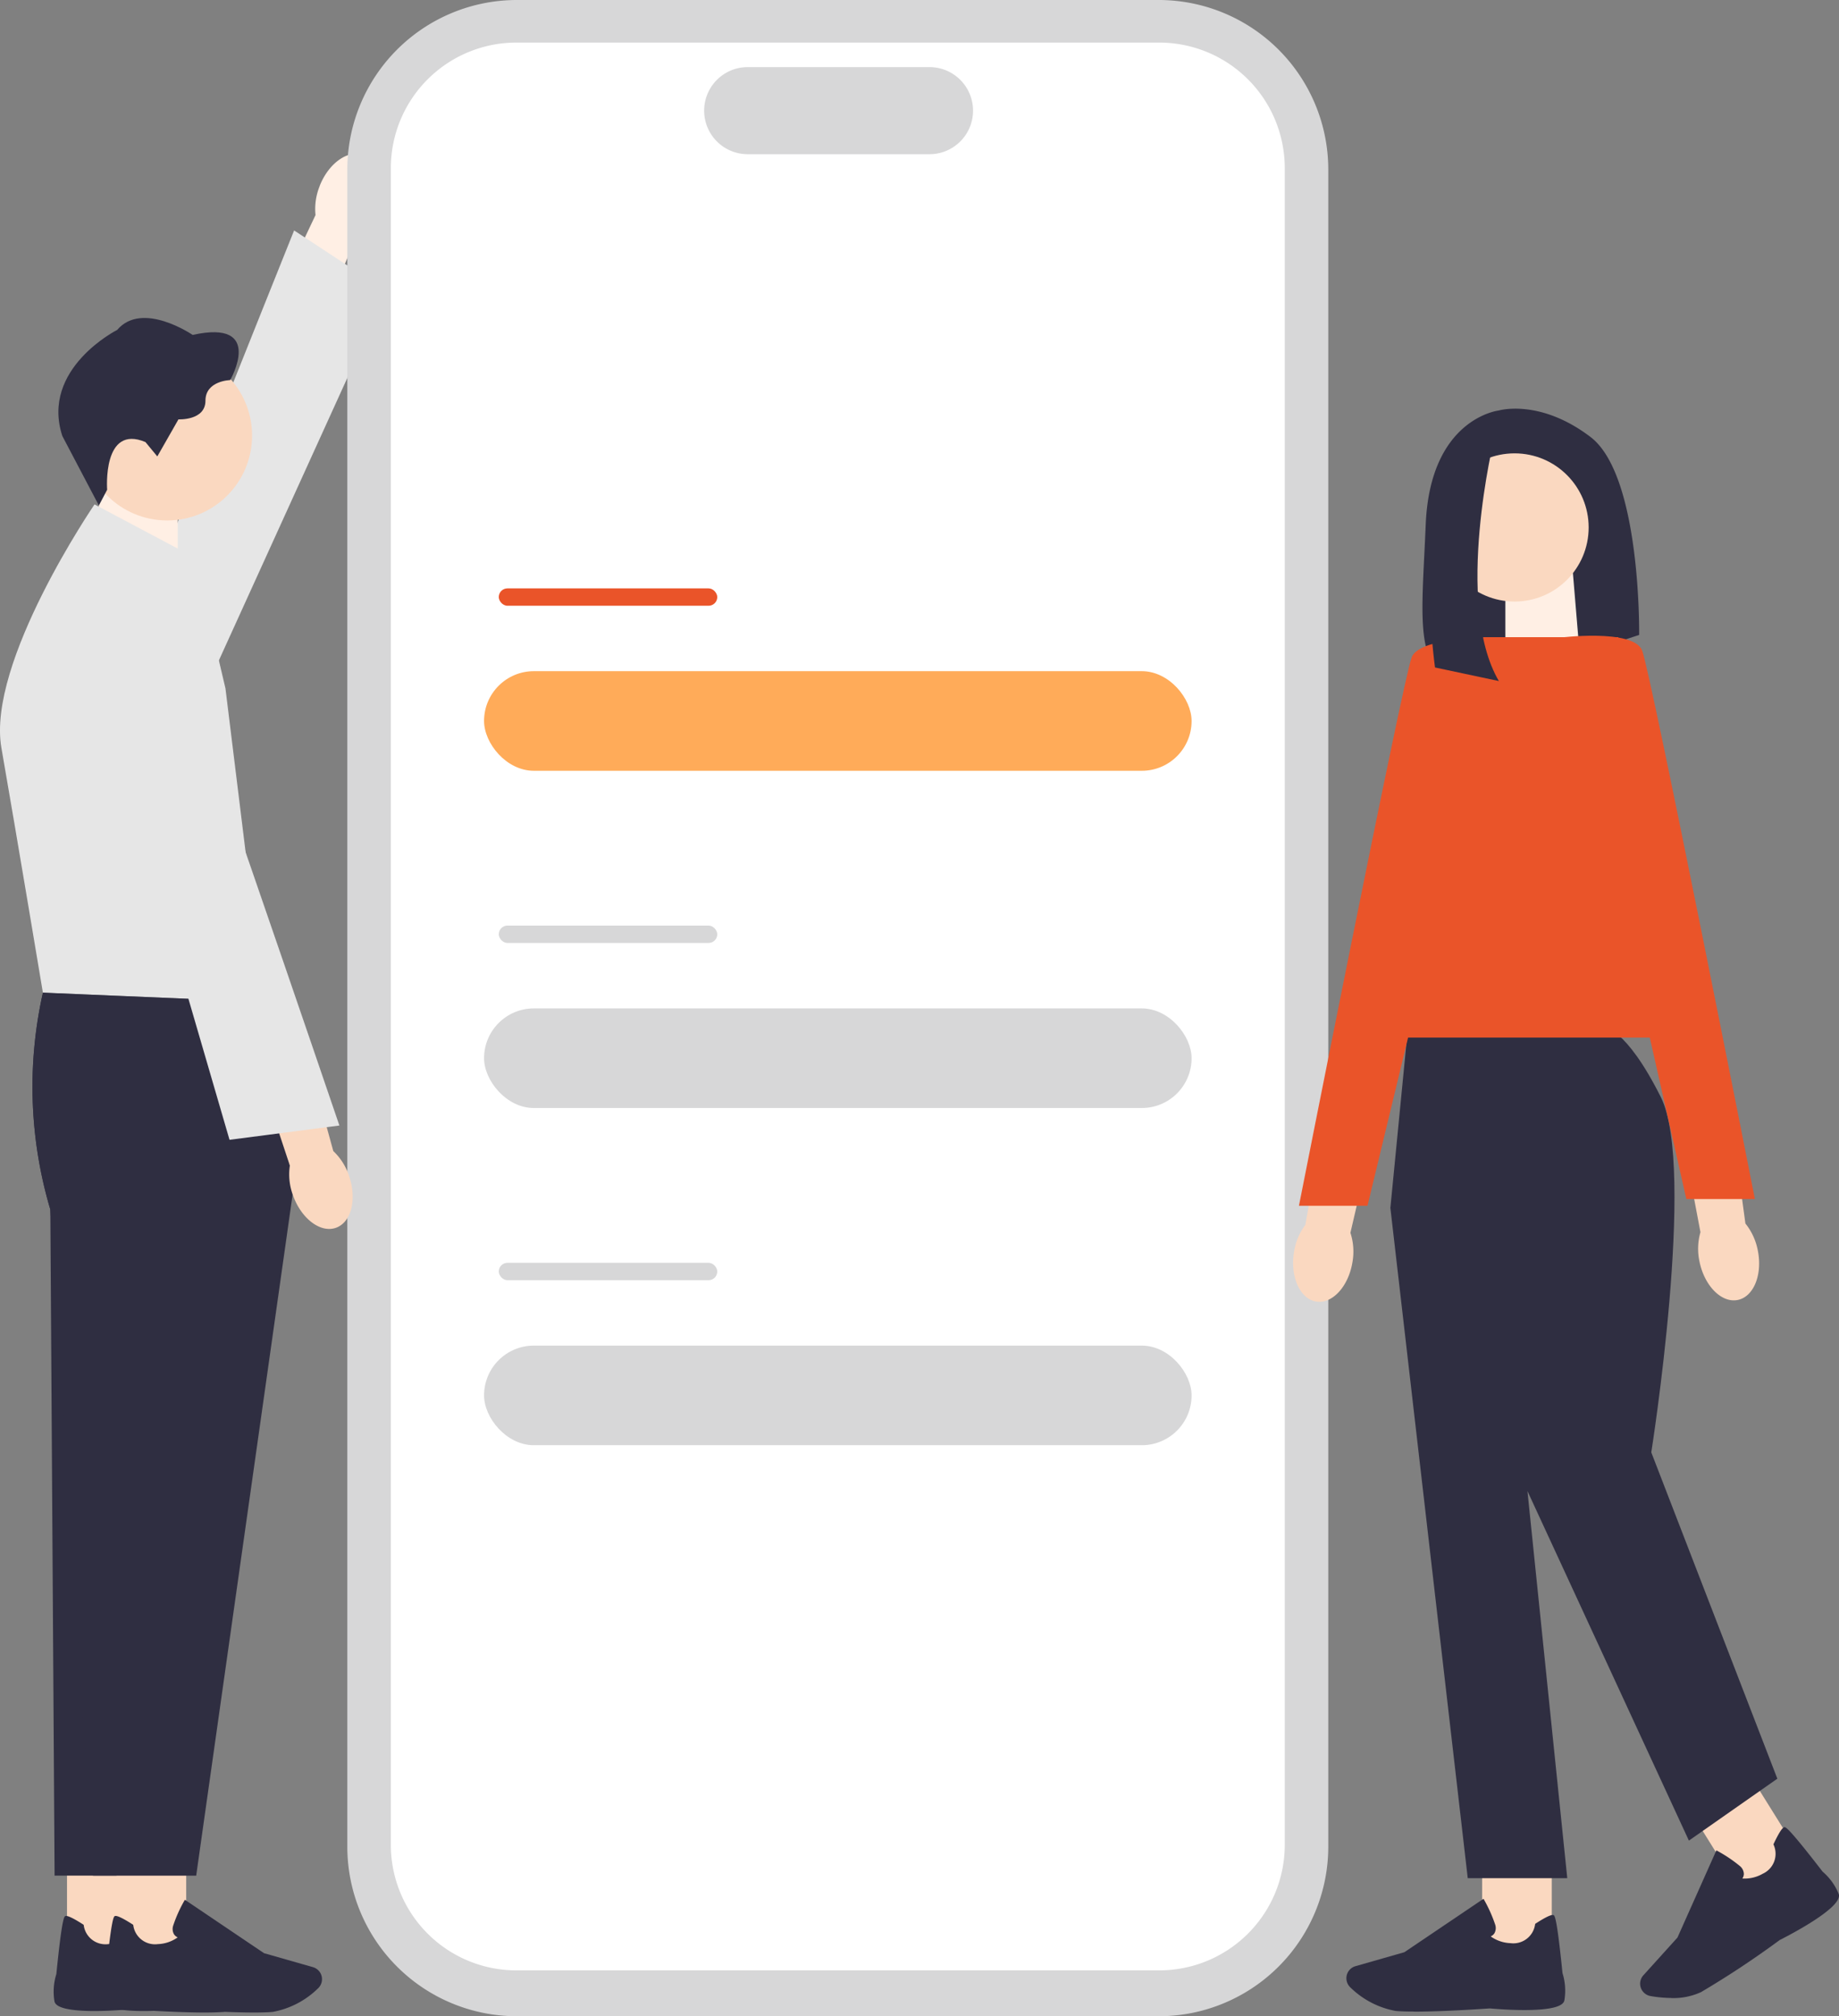 <svg height="156.322" viewBox="0 0 142.612 156.322" width="142.612" xmlns="http://www.w3.org/2000/svg"><rect x="0" y="0" width="142.612" height="156.322" fill="#808080" stroke="none"/><path d="m172.518 48.724c.709-1.792 2.238-2.855 3.414-2.375s1.555 2.323.846 4.116a4.633 4.633 0 0 1 -1.3 1.864l-3.1 7.551-3.628-1.622 3.445-7.272a4.7 4.7 0 0 1 .33-2.264z" fill="#ffefe4" transform="translate(-147.727 -34.311)"/><path d="m118.944 114.032s-5.207-2.522-4.845-4.332 15.872-40.42 15.872-40.42l7.181 4.72-18.209 40.035z" fill="#e6e6e6" transform="translate(-107.163 -51.414)"/><path d="m254.637 156.322h-49.8a13.151 13.151 0 0 1 -13.137-13.136v-130.05a13.151 13.151 0 0 1 13.136-13.136h49.8a13.151 13.151 0 0 1 13.136 13.136v130.05a13.151 13.151 0 0 1 -13.135 13.136z" fill="#d7d7d8" transform="translate(-164.766)"/><path d="m264.388 162.265h-49.873a9.737 9.737 0 0 1 -9.725-9.725v-130.015a9.737 9.737 0 0 1 9.725-9.725h49.873a9.737 9.737 0 0 1 9.725 9.725v130.016a9.737 9.737 0 0 1 -9.725 9.724z" fill="#fff" transform="translate(-174.481 -9.499)"/><path d="m316.249 26.931h-14.1a3.376 3.376 0 0 1 0-6.751h14.1a3.376 3.376 0 1 1 0 6.751z" fill="#d7d7d8" transform="translate(-244.225 -14.976)"/><rect fill="#ffab59" height="7.723" rx="3.862" width="54.868" x="37.538" y="52.037"/><rect fill="#ea5429" height="1.346" rx=".673" width="16.945" x="38.678" y="45.618"/><g fill="#d7d7d8"><rect height="7.723" rx="3.862" width="54.868" x="37.538" y="78.183"/><rect height="1.346" rx=".673" width="16.945" x="38.678" y="71.762"/><rect height="7.723" rx="3.862" width="54.868" x="37.538" y="104.326"/><rect height="1.346" rx=".673" width="16.945" x="38.678" y="97.908"/></g><path d="m520.93 123s-5.317.6-5.66 8.832c-.286 6.86-.869 10.684 1.921 12.115a4.22 4.22 0 0 0 3.236.206l11.393-3.753s.173-12.35-3.773-15.349-7.117-2.051-7.117-2.051z" fill="#2f2e41" transform="translate(-404.707 -91.173)"/><path d="m545.716 178.353-5.766 1.9v-8.3h5.23z" fill="#ffefe4" transform="translate(-423.211 -127.608)"/><path d="m480.717 348.024c-.312 1.9-1.581 3.265-2.831 3.046s-2.014-1.939-1.7-3.842a4.623 4.623 0 0 1 .879-2.1l1.429-8.038 3.889.815-1.823 7.837a4.7 4.7 0 0 1 .157 2.282z" fill="#fad8c0" transform="translate(-375.837 -250.162)"/><path d="m598.685 346.982c.384 1.888-.32 3.613-1.568 3.853s-2.571-1.1-2.953-2.986a4.685 4.685 0 0 1 .075-2.274l-1.519-8.023 3.925-.621 1.081 7.974a4.74 4.74 0 0 1 .959 2.078z" fill="#fad8c0" transform="translate(-462.372 -250.044)"/><path d="m114.937 143.655h5.4v7.662h-5.4z" fill="#fad8c0"/><path d="m497.406 579.6c-.567 0-1.073-.013-1.454-.049a6.748 6.748 0 0 1 -3.492-1.81.978.978 0 0 1 -.248-1.1.97.97 0 0 1 .632-.56l3.791-1.083 6.137-4.141.07.124a10.937 10.937 0 0 1 .83 1.864.83.83 0 0 1 -.059.691.66.66 0 0 1 -.284.237 2.812 2.812 0 0 0 1.532.523 1.7 1.7 0 0 0 1.908-1.442l.01-.054.046-.031c.745-.48 1.2-.7 1.362-.652.1.028.263.08.709 4.5a4.541 4.541 0 0 1 .144 2.128c-.229 1.057-4.851.694-5.776.611-.026 0-3.487.25-5.856.25z" fill="#2f2e41" transform="translate(-387.727 -423.641)"/><path d="m0 0h5.4v7.662h-5.4z" fill="#fad8c0" transform="matrix(.849 -.529 .529 .849 131.13 140.494)"/><path d="m582.911 562.576a9.679 9.679 0 0 1 -1.632-.15.981.981 0 0 1 -.794-.8.968.968 0 0 1 .24-.81l2.643-2.924 3.017-6.761.124.067a10.94 10.94 0 0 1 1.692 1.142.822.822 0 0 1 .315.619.653.653 0 0 1 -.116.353 2.8 2.8 0 0 0 1.576-.366 1.7 1.7 0 0 0 .856-2.233l-.021-.052.023-.049c.379-.8.65-1.23.81-1.274.1-.028.266-.072 2.981 3.443a4.524 4.524 0 0 1 1.248 1.728c.364 1.019-3.75 3.156-4.577 3.574a72.086 72.086 0 0 1 -6.1 4.038 5.15 5.15 0 0 1 -2.287.462z" fill="#2f2e41" transform="translate(-453.283 -407.67)"/><path d="m521.861 308.62h-15.119l-1.372 14.065 6 51.967h7.718l-3.088-30.014 12.52 27.1 6.859-4.8-9.776-25.3s3.492-22.038.748-27.528-4.49-5.49-4.49-5.49z" fill="#2f2e41" transform="translate(-397.548 -229.034)"/><path d="m522.969 222.613h-26.239l9.433-31.043h10.462z" fill="#ea5429" transform="translate(-391.136 -142.169)"/><path d="m493.81 191.576s-6.517-.173-7.2 1.545-8.747 42.534-8.747 42.534h5.317l10.635-44.079z" fill="#ea5429" transform="translate(-377.132 -142.17)"/><path d="m556.15 191.289s5.74-.727 6.426.988 8.747 42.534 8.747 42.534h-5.317z" fill="#ea5429" transform="translate(-435.233 -141.847)"/><circle cx="117.453" cy="40.894" fill="#fad8c0" r="5.745"/><path d="m522.015 131.7s-3.162 12.84.353 18.84l-4.951-1.052s-1.919-14.052 1.939-16.607l2.659-1.184z" fill="#2f2e41" transform="translate(-406.134 -97.738)"/><path d="m115.1 153.617 6.6 2.171v-9.508h-5.993z" fill="#ffefe4" transform="translate(-107.919 -108.558)"/><circle cx="12.967" cy="33.771" fill="#fad8c0" r="6.581"/><path d="m111.575 105.245.908 1.1 1.64-2.873s2.094.108 2.094-1.447 1.921-1.6 1.921-1.6 2.721-4.75-2.914-3.5c0 0-3.909-2.677-5.851-.389 0 0-5.96 3-4.255 8.226l2.834 5.387.642-1.22s-.389-5.119 2.981-3.693z" fill="#2f2e41" transform="translate(-100.284 -70.958)"/><path d="m0 0h5.4v7.662h-5.4z" fill="#fad8c0" transform="matrix(-1 0 0 -1 10.597 151.399)"/><path d="m109.207 579.667c-.923.083-5.544.449-5.776-.611a4.541 4.541 0 0 1 .144-2.127c.444-4.42.609-4.469.709-4.5.157-.046.616.173 1.362.652l.046.031.01.054a1.7 1.7 0 0 0 1.908 1.442 2.812 2.812 0 0 0 1.532-.523.66.66 0 0 1 -.284-.237.83.83 0 0 1 -.059-.691 10.736 10.736 0 0 1 .83-1.864l.07-.124 6.137 4.141 3.791 1.083a.977.977 0 0 1 .632.56.978.978 0 0 1 -.248 1.1 6.738 6.738 0 0 1 -3.492 1.81c-.382.036-.887.049-1.454.049-2.37 0-5.831-.245-5.856-.25z" fill="#2f2e41" transform="translate(-99.205 -423.879)"/><path d="m111.989 299.165-14.165-.725a33.351 33.351 0 0 0 .572 16.808l.33 51.65h8l7.545-53.28z" fill="#2f2e41" transform="translate(-94.493 -221.479)"/><path d="m102.359 155.776-7.775-4.126s-8.378 12.244-7.221 18.877 3.218 18.98 3.218 18.98l17.151.725-2.994-24.315-2.38-10.14z" fill="#e6e6e6" transform="translate(-87.254 -112.543)"/><path d="m0 0h5.4v7.662h-5.4z" fill="#fad8c0" transform="matrix(-1 0 0 -1 14.44 151.399)"/><path d="m124.107 579.667c-.923.083-5.544.449-5.776-.611a4.541 4.541 0 0 1 .144-2.127c.444-4.42.609-4.469.709-4.5.157-.046.616.173 1.362.652l.046.031.01.054a1.7 1.7 0 0 0 1.908 1.442 2.811 2.811 0 0 0 1.532-.523.66.66 0 0 1 -.284-.237.83.83 0 0 1 -.059-.691 10.735 10.735 0 0 1 .83-1.864l.07-.124 6.137 4.141 3.791 1.083a.977.977 0 0 1 .632.56.978.978 0 0 1 -.248 1.1 6.738 6.738 0 0 1 -3.492 1.81c-.382.036-.887.049-1.454.049-2.37 0-5.831-.245-5.856-.25z" fill="#2f2e41" transform="translate(-110.263 -423.879)"/><path d="m114.965 299.165-17.151-.725a33.351 33.351 0 0 0 .572 16.808l3.314 51.652h8l7.545-53.28z" fill="#2f2e41" transform="translate(-94.486 -221.479)"/><path d="m171.611 325.661c.632 1.821.165 3.623-1.039 4.028s-2.692-.745-3.324-2.568a4.631 4.631 0 0 1 -.227-2.264l-2.571-7.749 3.806-1.137 2.133 7.759a4.7 4.7 0 0 1 1.225 1.931z" fill="#fad8c0" transform="translate(-144.543 -234.489)"/><path d="m108.54 177.151s5.591-1.485 6.5.124 14.33 40.992 14.33 40.992l-8.52 1.109-12.308-42.225z" fill="#e6e6e6" transform="translate(-103.051 -131.005)"/></svg>